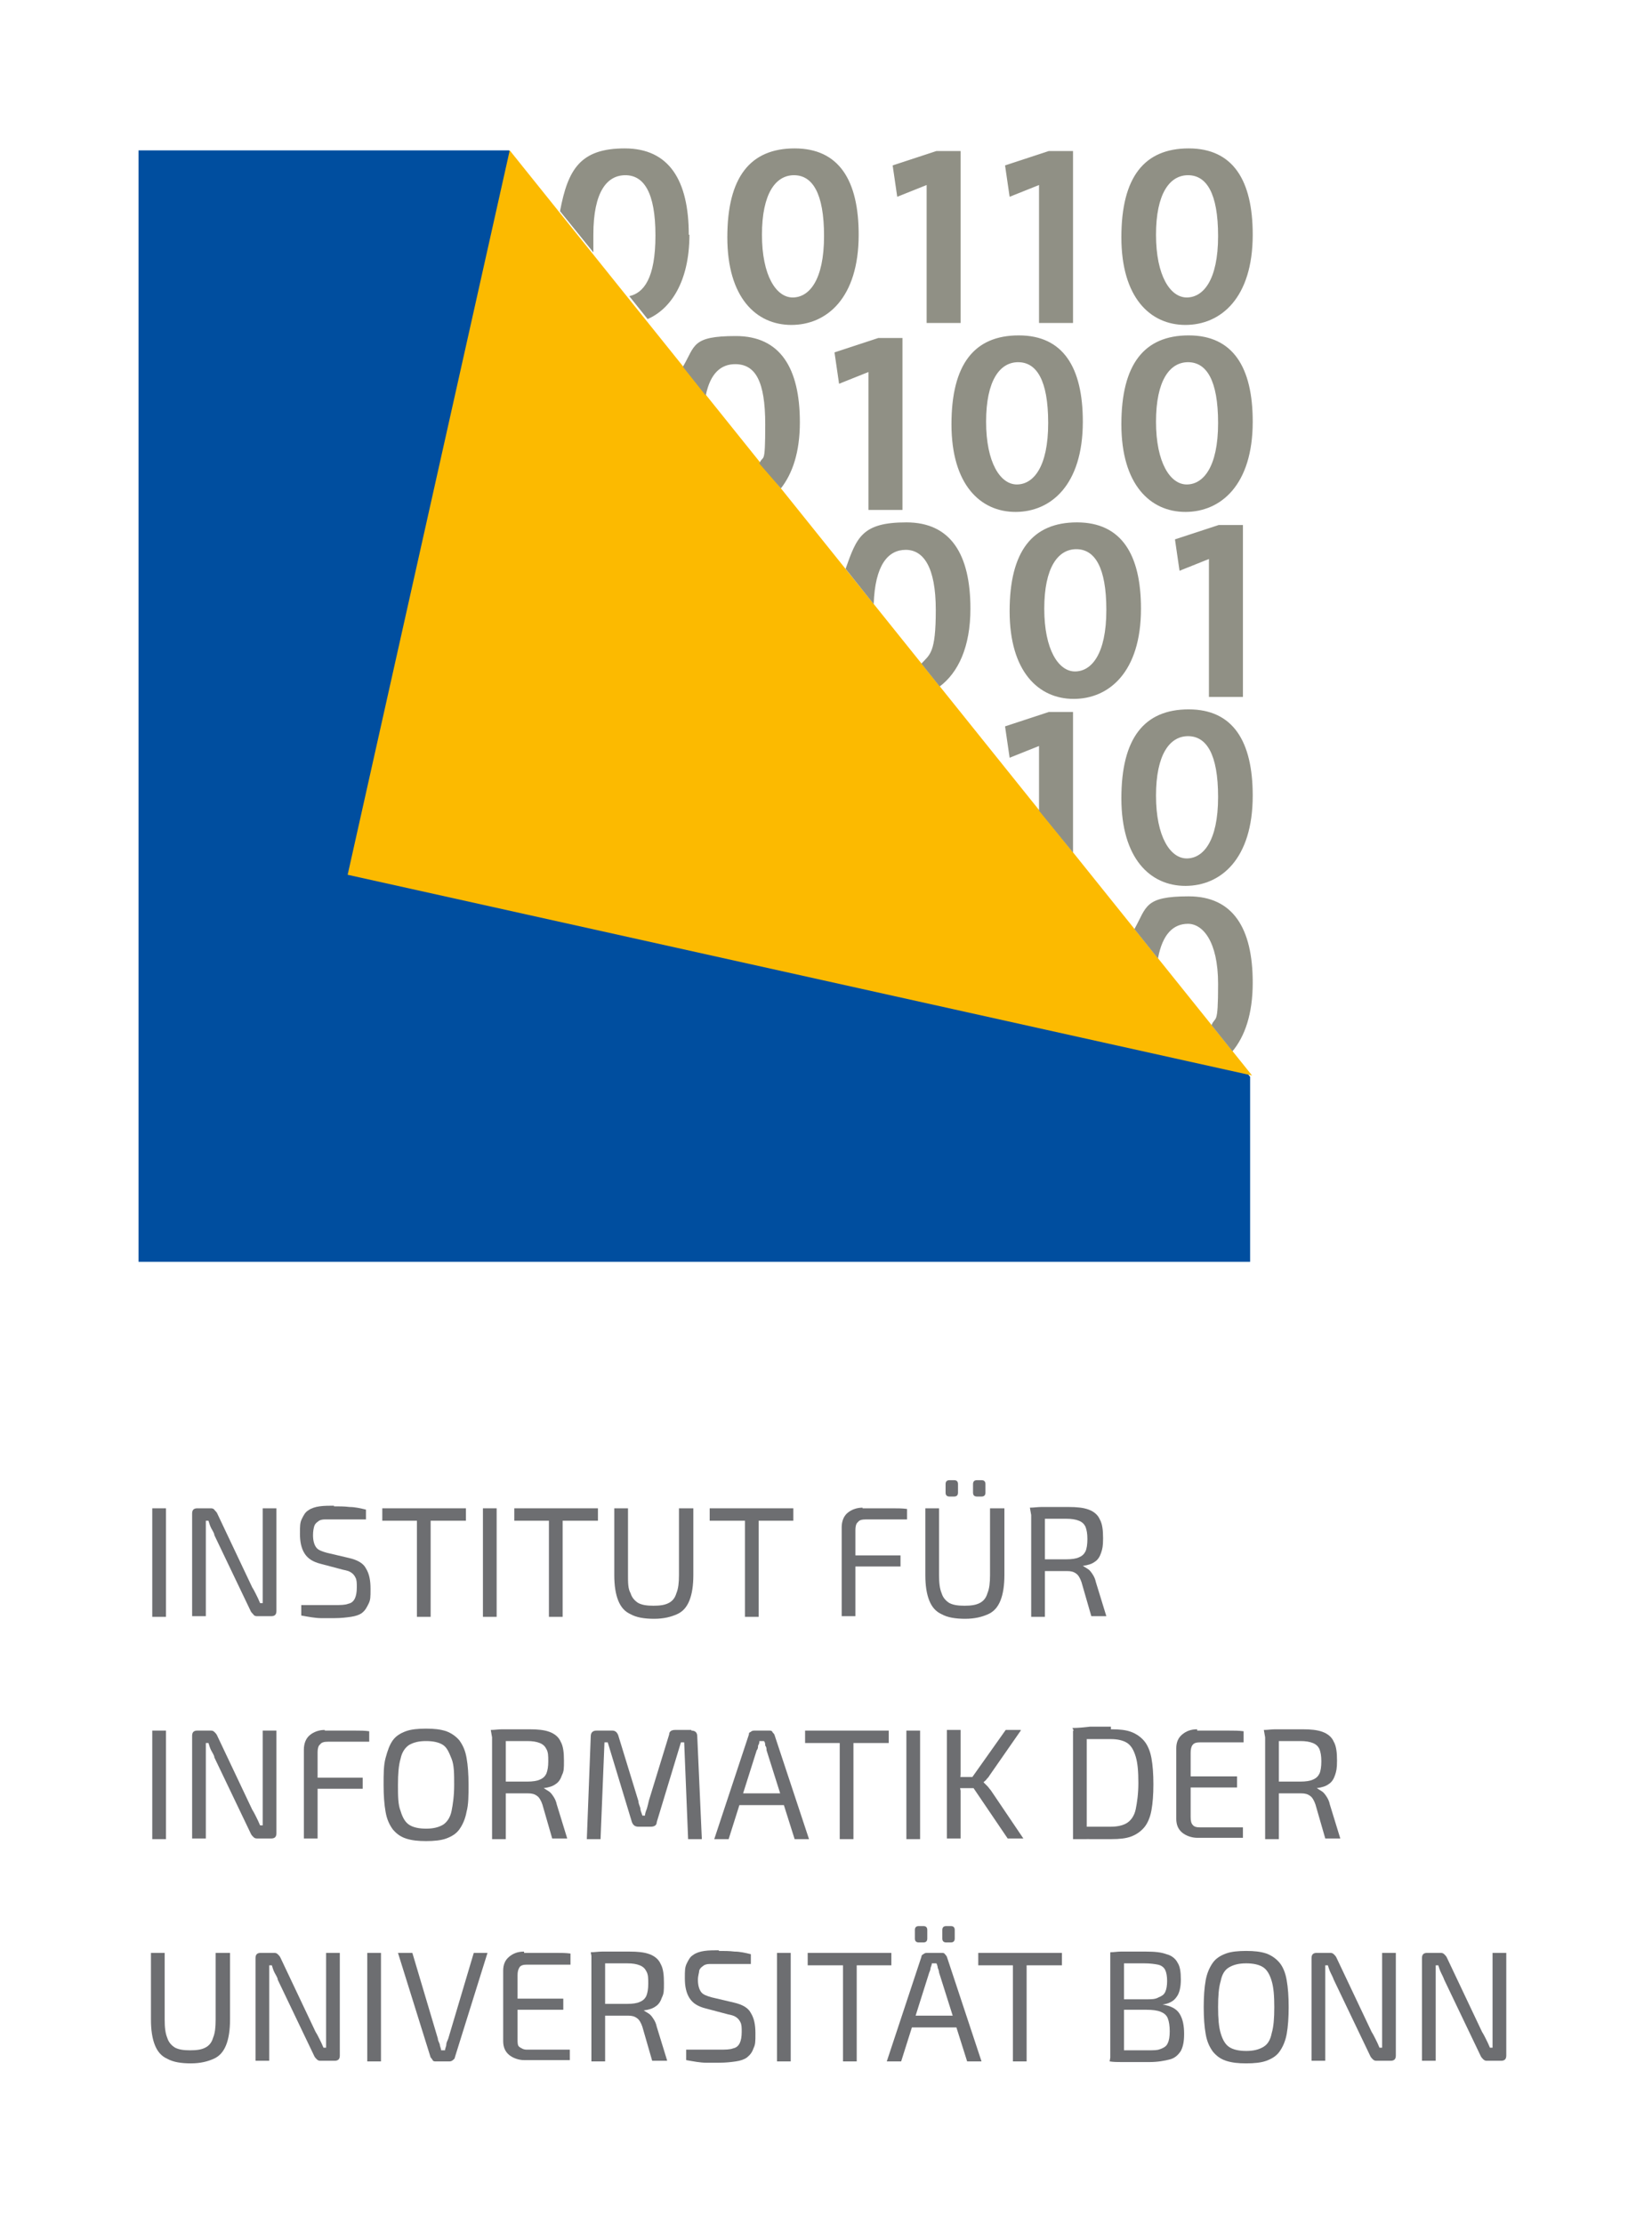 <?xml version="1.0" encoding="UTF-8"?> <svg xmlns="http://www.w3.org/2000/svg" id="Ebene_1" version="1.1" viewBox="0 0 252.8 340.2"><defs><style> .st0 { fill: #77787b; } .st1 { fill: #6d6e71; } .st2 { fill: #fcba00; } .st3 { isolation: isolate; } .st4 { fill: #004e9f; } .st5 { fill: #909085; } </style></defs><polygon class="st4" points="21.2 23 21.2 193 191.3 193 191.3 164.7 77.9 23 21.2 23"></polygon><polygon class="st2" points="53.2 133.8 191.6 164.5 78 23 53.2 133.8"></polygon><g class="st3"><g class="st3"><path class="st1" d="M25.4,230.7v16.6h-2.1v-16.6h2.1Z"></path><path class="st1" d="M42.3,230.7v15.7c0,.6-.3.8-.8.8h-2.1c-.2,0-.4,0-.6-.2,0-.1-.3-.3-.4-.5l-5.6-11.7c0-.3-.3-.7-.5-1.1-.2-.4-.3-.8-.4-1.1h-.4v14.6h-2.1v-15.7c0-.6.3-.8.8-.8h2c.2,0,.4,0,.6.2,0,.1.3.3.4.5l5.4,11.4c.2.3.4.7.6,1.1.2.4.4.8.6,1.3h.4v-14.5s2.1,0,2.1,0Z"></path><path class="st1" d="M51.1,230.4c.8,0,1.6,0,2.4.1.8,0,1.7.2,2.5.4v1.5h-6.3c-.4,0-.8.1-1,.3-.3.2-.5.4-.6.7s-.2.8-.2,1.4c0,.9.2,1.5.5,1.9s.9.6,1.6.8l3.4.8c1.3.3,2.2.8,2.6,1.6.5.8.7,1.8.7,3.1s0,1.7-.3,2.3-.5,1-1,1.4c-.4.3-1,.5-1.7.6s-1.5.2-2.5.2h-2.1c-.8,0-1.9-.2-3-.4v-1.6h5.2c.8,0,1.5,0,2-.2.5-.1.8-.4,1-.8.2-.4.3-1,.3-1.7s0-1.1-.2-1.5-.4-.6-.7-.8-.7-.3-1.2-.4l-3.4-.9c-1.2-.3-2-.8-2.5-1.6s-.7-1.8-.7-3,0-1.7.3-2.3.5-1,1-1.3c.4-.3,1-.5,1.7-.6s1.5-.1,2.4-.1h-.2Z"></path><path class="st1" d="M71.3,230.7v1.9h-12.8v-1.9h12.8ZM65.9,230.7v16.6h-2.1v-16.6h2.1Z"></path><path class="st1" d="M76,230.7v16.6h-2.1v-16.6h2.1Z"></path><path class="st1" d="M91.5,230.7v1.9h-12.8v-1.9h12.8ZM86.1,230.7v16.6h-2.1v-16.6h2.1Z"></path><path class="st1" d="M106.1,230.7v10.2c0,1.6-.2,2.9-.6,3.9s-1,1.7-1.9,2.1c-.9.4-2,.7-3.5.7s-2.7-.2-3.6-.7c-.9-.4-1.5-1.1-1.9-2.1s-.6-2.3-.6-3.9v-10.2h2.1v10.2c0,1.2,0,2.1.4,2.8.2.7.7,1.2,1.2,1.5.6.3,1.3.4,2.3.4s1.7-.1,2.3-.4c.6-.3,1-.8,1.2-1.5.3-.7.4-1.6.4-2.8v-10.2h2.2Z"></path><path class="st1" d="M121.4,230.7v1.9h-12.8v-1.9h12.8ZM116.1,230.7v16.6h-2.1v-16.6h2.1Z"></path><path class="st1" d="M132,230.7h4.6c.8,0,1.5,0,2.2.1v1.6h-6.3c-.6,0-1,.1-1.2.4-.3.2-.4.7-.4,1.2v13.2h-2.1v-13.6c0-.9.3-1.7.9-2.2.6-.5,1.4-.8,2.3-.8h0ZM129.2,237.9h8.6v1.7h-8.6v-1.7Z"></path><path class="st1" d="M153.7,230.7v10.2c0,1.6-.2,2.9-.6,3.9-.4,1-1,1.7-1.9,2.1-.9.4-2,.7-3.5.7s-2.7-.2-3.6-.7c-.9-.4-1.5-1.1-1.9-2.1s-.6-2.3-.6-3.9v-10.2h2.1v10.2c0,1.2.1,2.1.4,2.8.2.7.7,1.2,1.2,1.5.6.3,1.3.4,2.3.4s1.7-.1,2.3-.4c.6-.3,1-.8,1.2-1.5.3-.7.4-1.6.4-2.8v-10.2h2.2ZM146,226.4c.4,0,.6.2.6.6v1.3c0,.4-.2.6-.6.6h-.7c-.4,0-.6-.2-.6-.6v-1.3c0-.4.2-.6.6-.6h.7ZM150.2,226.4c.4,0,.6.2.6.6v1.3c0,.4-.2.6-.6.6h-.7c-.4,0-.6-.2-.6-.6v-1.3c0-.4.2-.6.6-.6h.7Z"></path><path class="st1" d="M163.5,230.5c1.3,0,2.3.1,3.1.4.8.3,1.4.8,1.7,1.5.4.7.5,1.7.5,2.9s-.1,1.6-.3,2.2c-.2.6-.5,1.1-1,1.4-.4.3-1,.5-1.8.6h0c.3.2.5.3.8.5s.5.5.7.8.4.7.5,1.2l1.6,5.2h-2.3l-1.5-5.2c-.2-.6-.5-1.1-.8-1.3-.4-.3-.8-.4-1.4-.4h-5.5v-1.8h5.4c.8,0,1.5-.1,1.9-.3.5-.2.8-.5,1-.9s.3-1.1.3-1.9-.1-1.4-.3-1.9c-.2-.4-.5-.7-1-.9s-1.1-.3-1.9-.3h-5.3l-.3-1.7c.6,0,1.2-.1,1.7-.1h4.2ZM159.9,230.7v16.6h-2.1v-16.6h2.1Z"></path></g><g class="st3"><path class="st1" d="M25.4,264.7v16.6h-2.1v-16.6h2.1Z"></path><path class="st1" d="M42.3,264.7v15.7c0,.6-.3.8-.8.8h-2.1c-.2,0-.4,0-.6-.2s-.3-.3-.4-.5l-5.6-11.7c0-.3-.3-.7-.5-1.1s-.3-.8-.4-1.1h-.4v14.6h-2.1v-15.7c0-.6.3-.8.8-.8h2c.2,0,.4,0,.6.2s.3.3.4.5l5.4,11.4c.2.3.4.7.6,1.1.2.4.4.8.6,1.3h.4v-14.5h2.1,0Z"></path><path class="st1" d="M49.7,264.7h4.6c.8,0,1.5,0,2.2.1v1.6h-6.3c-.6,0-1,.1-1.2.4-.3.2-.4.7-.4,1.2v13.2h-2.1v-13.6c0-.9.3-1.7.9-2.2.6-.5,1.4-.8,2.3-.8h0ZM46.9,271.9h8.6v1.7h-8.6v-1.7Z"></path><path class="st1" d="M65.2,264.4c1.2,0,2.2.1,3.1.4.8.3,1.5.8,2,1.4.5.7.9,1.5,1.1,2.7.2,1.1.3,2.5.3,4.1s0,3-.3,4.1c-.2,1.1-.6,2-1.1,2.7s-1.2,1.1-2,1.4-1.9.4-3.1.4-2.2-.1-3.1-.4-1.5-.8-2-1.4c-.5-.7-.9-1.5-1.1-2.7-.2-1.1-.3-2.5-.3-4.1s0-3,.3-4.1.6-2,1.1-2.7,1.2-1.1,2-1.4,1.9-.4,3.1-.4ZM65.2,266.3c-1.1,0-1.9.2-2.6.6-.6.4-1.1,1.1-1.3,2.1-.3,1-.4,2.3-.4,4s0,3,.4,4c.3,1,.7,1.7,1.3,2.1s1.5.6,2.6.6,1.9-.2,2.6-.6c.6-.4,1.1-1.1,1.3-2.1s.4-2.3.4-4,0-3-.4-4-.7-1.7-1.3-2.1c-.6-.4-1.5-.6-2.6-.6Z"></path><path class="st1" d="M81,264.5c1.3,0,2.3.1,3.1.4.8.3,1.4.8,1.7,1.5.4.7.5,1.7.5,2.9s0,1.6-.3,2.2c-.2.6-.5,1.1-1,1.4-.4.3-1,.5-1.8.6h0c.3.2.5.3.8.5s.5.5.7.8.4.7.5,1.2l1.6,5.2h-2.3l-1.5-5.2c-.2-.6-.5-1.1-.8-1.3-.4-.3-.8-.4-1.4-.4h-5.5v-1.8h5.4c.8,0,1.5-.1,1.9-.3.5-.2.8-.5,1-.9.2-.5.3-1.1.3-1.9s0-1.4-.3-1.9c-.2-.4-.5-.7-1-.9-.5-.2-1.1-.3-1.9-.3h-5.3l-.3-1.7c.6,0,1.2-.1,1.7-.1h4.2ZM77.4,264.7v16.6h-2.1v-16.6h2.1Z"></path><path class="st1" d="M105.8,264.7c.6,0,.9.3.9.9l.7,15.7h-2.1l-.6-14.8h-.5l-3.7,12.2c0,.5-.4.7-.9.7h-1.9c-.5,0-.8-.2-1-.7l-3.7-12.2h-.5l-.6,14.8h-2.1l.6-15.7c0-.6.3-.9.9-.9h2.4c.4,0,.7.2.9.7l3.1,10.1c0,.4.2.7.3,1.1,0,.4.2.7.3,1.1h.4c0-.4.2-.8.3-1.1s.2-.8.3-1.2l3.1-10.1c0-.5.4-.7.9-.7h2.5Z"></path><path class="st1" d="M117.7,264.7c.2,0,.4,0,.5.2,0,.1.2.2.3.4l5.3,16h-2.2l-4.3-13.6c0-.2,0-.5-.2-.7,0-.2,0-.5-.2-.7h-.7c0,.2,0,.4-.2.7,0,.2,0,.5-.2.7l-4.3,13.6h-2.2l5.3-16c0-.2,0-.3.3-.4,0-.1.3-.2.5-.2h2.3ZM120.7,274.3v1.8h-8.4v-1.8h8.4Z"></path><path class="st1" d="M136,264.7v1.9h-12.8v-1.9h12.8ZM130.6,264.7v16.6h-2.1v-16.6h2.1Z"></path><path class="st1" d="M140.8,264.7v16.6h-2.1v-16.6h2.1Z"></path><path class="st1" d="M147,264.7v6.6c0,.4-.1.9-.2,1.3,0,.4.1.9.2,1.3v7.3h-2.1v-16.6h2.1ZM149.5,271.8v1.7h-3.2v-1.7h3.2ZM156.2,264.7l-4.8,6.9c-.1.2-.3.4-.4.5-.1.2-.3.3-.5.5h0c.2.2.4.4.6.6.2.2.3.4.5.6l5,7.4h-2.4l-5.9-8.7,5.6-7.9h2.3,0Z"></path><path class="st1" d="M170.1,264.5c1.2,0,2.2.1,3,.4s1.5.8,2,1.4.9,1.5,1.1,2.6c.2,1.1.3,2.4.3,4s-.1,2.9-.3,4-.6,2-1.1,2.6-1.2,1.1-2,1.4-1.8.4-3,.4h-3.2c-1,0-1.9,0-2.7-.2l.9-1.7h4.9c1,0,1.9-.2,2.5-.6s1.1-1.1,1.3-2.1.4-2.3.4-4-.1-3-.4-4-.7-1.7-1.3-2.1-1.5-.6-2.5-.6h-5l-.9-1.7c.9,0,1.8-.1,2.7-.2h3.2v.4ZM166.3,264.7v16.6h-2.1v-16.6h2.1Z"></path><path class="st1" d="M183.2,264.7h4.8c.8,0,1.6,0,2.3.1v1.7h-6.7c-.5,0-.9.1-1.1.4-.2.2-.3.7-.3,1.2v9.8c0,.6.1,1,.3,1.2.2.3.6.4,1.1.4h6.6v1.6h-7c-.8,0-1.7-.3-2.3-.8s-.9-1.2-.9-2.1v-10.8c0-.9.3-1.6.9-2.1.6-.5,1.3-.8,2.3-.8v.2ZM180.5,271.7h8.8v1.7h-8.8v-1.7Z"></path><path class="st1" d="M199.3,264.5c1.3,0,2.3.1,3.1.4s1.4.8,1.7,1.5c.4.7.5,1.7.5,2.9s-.1,1.6-.3,2.2-.5,1.1-1,1.4c-.4.3-1,.5-1.8.6h0c.3.2.5.3.8.5s.5.5.7.8.4.7.5,1.2l1.6,5.2h-2.3l-1.5-5.2c-.2-.6-.5-1.1-.8-1.3-.4-.3-.8-.4-1.4-.4h-5.5v-1.8h5.4c.8,0,1.5-.1,1.9-.3.5-.2.8-.5,1-.9s.3-1.1.3-1.9-.1-1.4-.3-1.9c-.2-.4-.5-.7-1-.9-.5-.2-1.1-.3-1.9-.3h-5.3l-.3-1.7c.6,0,1.2-.1,1.7-.1h4.2ZM195.7,264.7v16.6h-2.1v-16.6h2.1Z"></path></g><g class="st3"><path class="st1" d="M35.2,298.7v10.2c0,1.6-.2,2.9-.6,3.9-.4,1-1,1.7-1.9,2.1-.9.4-2,.7-3.5.7s-2.7-.2-3.6-.7c-.9-.4-1.5-1.1-1.9-2.1s-.6-2.3-.6-3.9v-10.2h2.1v10.2c0,1.2.1,2.1.4,2.8.2.7.7,1.2,1.2,1.5.6.3,1.3.4,2.3.4s1.7-.1,2.3-.4c.6-.3,1-.8,1.2-1.5.3-.7.4-1.6.4-2.8v-10.2h2.2Z"></path><path class="st1" d="M52,298.7v15.7c0,.6-.3.8-.8.8h-2.1c-.2,0-.4,0-.6-.2s-.3-.3-.4-.5l-5.6-11.7c0-.3-.3-.7-.5-1.1s-.3-.8-.4-1.1h-.4v14.6h-2.1v-15.7c0-.6.3-.8.8-.8h2c.2,0,.4,0,.6.2s.3.3.4.5l5.4,11.4c.2.3.4.7.6,1.1.2.4.4.8.6,1.3h.4v-14.5h2.1Z"></path><path class="st1" d="M58.3,298.7v16.6h-2.1v-16.6h2.1Z"></path><path class="st1" d="M74.6,298.7l-5,16c0,.2-.2.3-.3.4s-.3.2-.5.2h-2.1c-.2,0-.4,0-.5-.2s-.2-.3-.3-.4l-5-16h2.2l3.9,13.1c0,.3.2.6.3.9,0,.3.2.6.2.9h.6c0-.3.2-.6.2-.9s.2-.6.3-.9l3.9-13.1h2.2,0Z"></path><path class="st1" d="M80.2,298.7h4.8c.8,0,1.6,0,2.3.1v1.7h-6.7c-.5,0-.9.1-1.1.4s-.3.7-.3,1.2v9.8c0,.6,0,1,.3,1.2s.6.4,1.1.4h6.6v1.6h-7c-.8,0-1.7-.3-2.3-.8s-.9-1.2-.9-2.1v-10.8c0-.9.3-1.6.9-2.1s1.3-.8,2.3-.8v.2ZM77.4,305.7h8.8v1.7h-8.8v-1.7Z"></path><path class="st1" d="M96.3,298.5c1.3,0,2.3.1,3.1.4.8.3,1.4.8,1.7,1.5.4.7.5,1.7.5,2.9s0,1.6-.3,2.2c-.2.6-.5,1.1-1,1.4-.4.3-1,.5-1.8.6h0c.3.2.5.3.8.5s.5.5.7.8.4.7.5,1.2l1.6,5.2h-2.3l-1.5-5.2c-.2-.6-.5-1.1-.8-1.3-.4-.3-.8-.4-1.4-.4h-5.5v-1.8h5.4c.8,0,1.5-.1,1.9-.3.5-.2.8-.5,1-.9.2-.5.3-1.1.3-1.9s0-1.4-.3-1.9c-.2-.4-.5-.7-1-.9-.5-.2-1.1-.3-1.9-.3h-5.3l-.3-1.7c.6,0,1.2-.1,1.7-.1h4.2ZM92.6,298.7v16.6h-2.1v-16.6h2.1Z"></path><path class="st1" d="M110,298.4c.8,0,1.6,0,2.4.1.8,0,1.7.2,2.5.4v1.5h-6.3c-.4,0-.8.1-1,.3-.3.2-.5.4-.6.7,0,.3-.2.8-.2,1.4,0,.9.2,1.5.5,1.9s.9.6,1.6.8l3.4.8c1.3.3,2.2.8,2.6,1.6.5.8.7,1.8.7,3.1s0,1.7-.3,2.3c-.2.6-.5,1-1,1.4-.4.3-1,.5-1.7.6s-1.5.2-2.5.2h-2.1c-.8,0-1.9-.2-3-.4v-1.6h5.2c.8,0,1.5,0,2-.2.5-.1.8-.4,1-.8s.3-1,.3-1.7,0-1.1-.2-1.5-.4-.6-.7-.8c-.3-.2-.7-.3-1.2-.4l-3.4-.9c-1.2-.3-2-.8-2.5-1.6-.5-.8-.7-1.8-.7-3s0-1.7.3-2.3.5-1,1-1.3c.4-.3,1-.5,1.7-.6s1.5-.1,2.4-.1h-.2Z"></path><path class="st1" d="M121,298.7v16.6h-2.1v-16.6h2.1Z"></path><path class="st1" d="M136.4,298.7v1.9h-12.8v-1.9h12.8ZM131.1,298.7v16.6h-2.1v-16.6h2.1Z"></path><path class="st1" d="M144.1,298.7c.2,0,.4,0,.5.2.1.1.2.2.3.4l5.3,16h-2.2l-4.3-13.6c0-.2-.1-.5-.2-.7,0-.2-.1-.5-.2-.7h-.7c0,.2-.1.4-.2.7,0,.2-.1.5-.2.7l-4.3,13.6h-2.2l5.3-16c0-.2.1-.3.3-.4.1-.1.3-.2.5-.2h2.3ZM147.2,308.3v1.8h-8.4v-1.8h8.4ZM141.3,294.6c.4,0,.6.2.6.6v1.3c0,.4-.2.6-.6.6h-.7c-.4,0-.6-.2-.6-.6v-1.3c0-.4.2-.6.6-.6h.7ZM145.5,294.6c.4,0,.6.2.6.6v1.3c0,.4-.2.6-.6.6h-.7c-.4,0-.6-.2-.6-.6v-1.3c0-.4.2-.6.6-.6h.7Z"></path><path class="st1" d="M162.5,298.7v1.9h-12.8v-1.9h12.8ZM157.1,298.7v16.6h-2.1v-16.6h2.1Z"></path><path class="st1" d="M175.3,298.5c1.4,0,2.4.1,3.2.4.8.2,1.4.7,1.7,1.3.4.6.5,1.5.5,2.6s-.2,2.1-.7,2.7c-.4.6-1.2,1-2.1,1.1h0c1.2.2,2.1.6,2.6,1.4s.7,1.8.7,3.1-.2,2-.5,2.6c-.4.6-.9,1.1-1.7,1.3s-1.8.4-3.1.4h-4.3c-.6,0-1.2,0-1.8-.1l.3-1.7h5.4c1.3,0,1.6,0,2.1-.2s.9-.4,1.1-.9c.2-.4.3-1,.3-1.8s-.1-1.5-.3-2-.6-.8-1.1-1-1.2-.3-2.2-.3h-5.3v-1.6h5.3c.8,0,1.4,0,1.9-.3.5-.2.8-.4,1-.8s.3-1,.3-1.7-.1-1.3-.3-1.7c-.2-.4-.6-.7-1.1-.8-.5-.1-1.2-.2-2.1-.2h-4.9l-.3-1.7c.6,0,1.1-.1,1.6-.1h3.8ZM172,298.7v16.6h-2.1v-16.6h2.1Z"></path><path class="st1" d="M190.7,298.4c1.2,0,2.2.1,3.1.4.8.3,1.5.8,2,1.4s.9,1.5,1.1,2.7c.2,1.1.3,2.5.3,4.1s-.1,3-.3,4.1-.6,2-1.1,2.7-1.2,1.1-2,1.4-1.9.4-3.1.4-2.2-.1-3.1-.4-1.5-.8-2-1.4c-.5-.7-.9-1.5-1.1-2.7-.2-1.1-.3-2.5-.3-4.1s.1-3,.3-4.1.6-2,1.1-2.7,1.2-1.1,2-1.4,1.9-.4,3.1-.4ZM190.7,300.3c-1.1,0-1.9.2-2.6.6s-1.1,1.1-1.3,2.1c-.3,1-.4,2.3-.4,4s.1,3,.4,4,.7,1.7,1.3,2.1,1.5.6,2.6.6,1.9-.2,2.6-.6,1.1-1.1,1.3-2.1c.3-1,.4-2.3.4-4s-.1-3-.4-4c-.3-1-.7-1.7-1.3-2.1s-1.5-.6-2.6-.6Z"></path><path class="st1" d="M213.6,298.7v15.7c0,.6-.3.8-.8.8h-2.1c-.2,0-.4,0-.6-.2s-.3-.3-.4-.5l-5.6-11.7c-.1-.3-.3-.7-.5-1.1s-.3-.8-.4-1.1h-.4v14.6h-2.1v-15.7c0-.6.3-.8.8-.8h2c.2,0,.4,0,.6.2s.3.3.4.5l5.4,11.4c.2.3.4.7.6,1.1s.4.8.6,1.3h.4v-14.5h2.1Z"></path><path class="st1" d="M230.5,298.7v15.7c0,.6-.3.8-.8.8h-2.1c-.2,0-.4,0-.6-.2s-.3-.3-.4-.5l-5.6-11.7c-.1-.3-.3-.7-.5-1.1s-.3-.8-.4-1.1h-.4v14.6h-2.1v-15.7c0-.6.3-.8.8-.8h2c.2,0,.4,0,.6.2s.3.3.4.5l5.4,11.4c.2.3.4.7.6,1.1.2.4.4.8.6,1.3h.4v-14.5h2.1Z"></path></g></g><g><path class="st5" d="M191.7,150.3c0-8.3-3-13.2-9.8-13.2s-6.4,1.6-8.3,5l3.6,4.5c.7-3.8,2.4-5.3,4.6-5.3s4.6,2.6,4.6,9.2-.4,4.8-1,6.3l3.2,4c1.9-2.3,3.1-5.7,3.1-10.5h0Z"></path><path class="st5" d="M191.7,121.7c0-8.3-3-13.2-9.8-13.2s-10.3,4.4-10.3,13.6,4.4,13.4,9.8,13.4,10.3-4.1,10.3-13.8h0ZM186.4,121.9c0,6.8-2.3,9.4-4.8,9.4s-4.7-3.3-4.7-9.6,2.1-9.1,4.9-9.1,4.6,2.7,4.6,9.3h0ZM164.2,130.4v-21.5h-3.7l-6.7,2.2.7,4.8,4.5-1.8v9.9l5.2,6.4h0Z"></path><path class="st5" d="M185.1,106.6h5.1v-26.3h-3.7l-6.7,2.2.7,4.8,4.5-1.8v21.1h0ZM174.6,93.1c0-8.3-3-13.2-9.8-13.2s-10.3,4.4-10.3,13.6,4.4,13.4,9.8,13.4,10.3-4.1,10.3-13.8h0ZM169.3,93.3c0,6.8-2.3,9.4-4.8,9.4s-4.7-3.3-4.7-9.6,2.1-9.1,4.9-9.1,4.6,2.7,4.6,9.3h0ZM148.5,93.1c0-8.3-3-13.2-9.8-13.2s-7.6,2.3-9.3,7.1l4.3,5.4c.2-6,2.2-8.3,4.9-8.3s4.6,2.6,4.6,9.2-.9,6.8-2.2,8.2l2.8,3.5c2.8-2.1,4.7-6,4.7-11.9h0Z"></path><path class="st5" d="M191.7,64.5c0-8.3-3-13.2-9.8-13.2s-10.3,4.4-10.3,13.6,4.4,13.4,9.8,13.4,10.3-4.1,10.3-13.8h0ZM186.4,64.7c0,6.8-2.3,9.4-4.8,9.4s-4.7-3.3-4.7-9.6,2.1-9.1,4.9-9.1,4.6,2.7,4.6,9.3h0ZM165.7,64.5c0-8.3-3-13.2-9.8-13.2s-10.3,4.4-10.3,13.6,4.4,13.4,9.8,13.4,10.3-4.1,10.3-13.8h0ZM160.4,64.7c0,6.8-2.3,9.4-4.8,9.4s-4.7-3.3-4.7-9.6,2.1-9.1,4.9-9.1,4.6,2.7,4.6,9.3h0ZM133,78h5.1v-26.3h-3.7l-6.7,2.2.7,4.8,4.5-1.8v21.1h0ZM119.5,74.7c1.8-2.3,2.9-5.6,2.9-10.1,0-8.3-3-13.2-9.8-13.2s-6.2,1.5-8.1,4.7l3.5,4.4c.7-3.5,2.4-4.8,4.5-4.8,3.1,0,4.6,2.6,4.6,9.2s-.3,4.5-.9,6l3.3,3.8h0Z"></path><path class="st5" d="M191.7,35.9c0-8.3-3-13.2-9.8-13.2s-10.3,4.4-10.3,13.6,4.4,13.4,9.8,13.4,10.3-4.1,10.3-13.8h0ZM186.4,36.1c0,6.8-2.3,9.4-4.8,9.4s-4.7-3.3-4.7-9.6,2.1-9.1,4.9-9.1,4.6,2.7,4.6,9.3h0ZM159.1,49.4h5.1v-26.3h-3.7l-6.7,2.2.7,4.8,4.5-1.8v21.1h0ZM141.9,49.4h5.1v-26.3h-3.7l-6.7,2.2.7,4.8,4.5-1.8v21.1h0ZM131.4,35.9c0-8.3-3-13.2-9.8-13.2s-10.3,4.4-10.3,13.6,4.4,13.4,9.8,13.4,10.3-4.1,10.3-13.8h0ZM126.1,36.1c0,6.8-2.3,9.4-4.8,9.4s-4.7-3.3-4.7-9.6,2.1-9.1,4.9-9.1,4.6,2.7,4.6,9.3h0ZM105.4,35.9c0-8.3-3-13.2-9.8-13.2s-8.7,3.2-9.9,9.6l5.1,6.3v-2.7c0-6.6,2.1-9.1,4.9-9.1s4.6,2.6,4.6,9.2-1.8,8.8-4,9.3l2.8,3.5c3.5-1.5,6.4-5.7,6.4-12.9h0Z"></path></g><path class="st0" d="M77.9,23"></path></svg> 